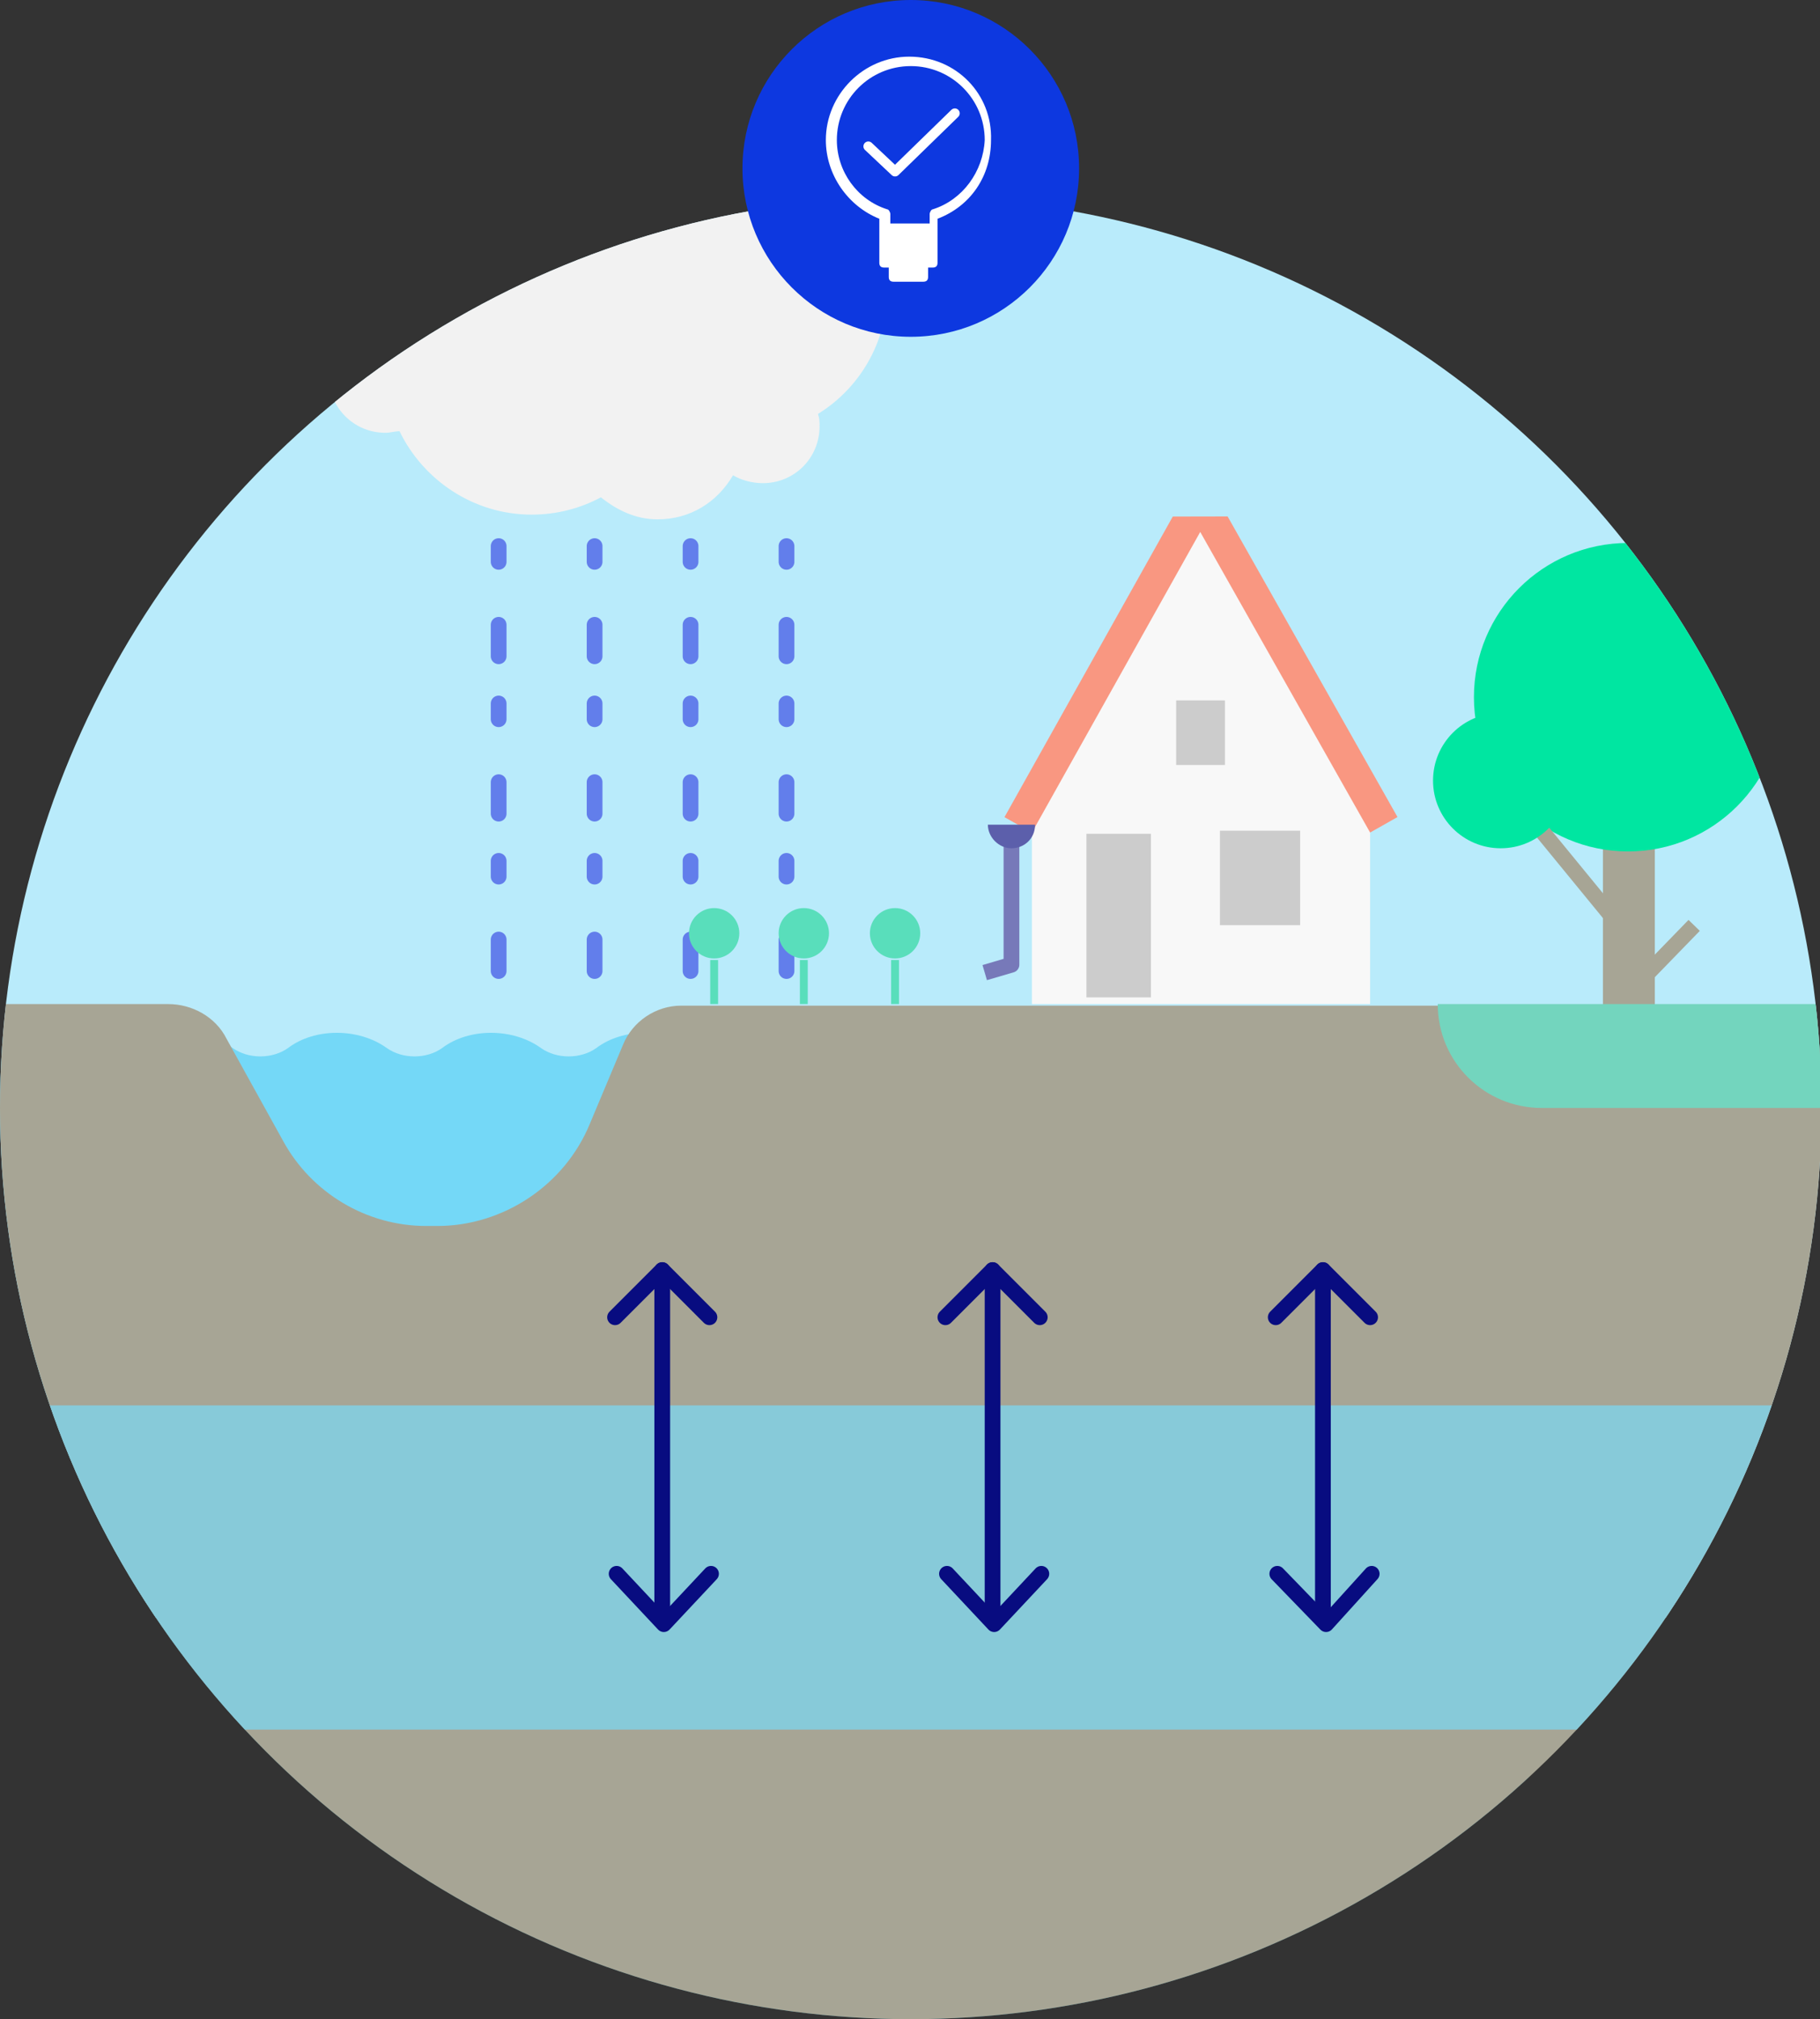 <?xml version="1.0" encoding="utf-8"?>
<!-- Generator: Adobe Illustrator 25.2.0, SVG Export Plug-In . SVG Version: 6.00 Build 0)  -->
<svg xmlns="http://www.w3.org/2000/svg" xmlns:xlink="http://www.w3.org/1999/xlink" version="1.1" id="Layer_1" x="0px" y="0px" viewBox="0 0 115.7 128.3" style="enable-background:new 0 0 115.7 128.3;" xml:space="preserve" width="115.7" height="128.3">
<rect x="0" y="0" width="115.7" height="128.3" fill="#333333" stroke="none"/>
<style type="text/css">
	.st0{clip-path:url(#SVGID_2_);}
	.st1{fill:#B9EBFB;}
	.st2{opacity:0.4;fill:#0EBBF0;}
	.st3{fill:#A7A595;}
	.st4{opacity:0.7;fill:#7ADAF7;}
	.st5{fill:none;stroke:#F99781;stroke-width:4;stroke-linejoin:bevel;stroke-miterlimit:10;}
	.st6{fill:#F8F8F8;}
	.st7{fill:#CCCCCC;}
	.st8{fill:none;stroke:#7779B9;stroke-linejoin:round;stroke-miterlimit:10;}
	.st9{fill:#00E6A1;}
	.st10{fill:none;stroke:#A7A595;stroke-miterlimit:10;}
	.st11{fill:#5C5FAB;}
	.st12{fill:#73D5BE;}
	.st13{fill:#F2F2F2;}
	.st14{fill:none;stroke:#627EEB;stroke-linecap:round;stroke-linejoin:round;stroke-miterlimit:10;stroke-dasharray:1,4,2,3;}
	.st15{fill:#59DEBB;}
	.st16{fill:none;stroke:#59DEBB;stroke-width:0.5;stroke-miterlimit:10;}
	.st17{fill:#0D38E0;}
	.st18{fill-rule:evenodd;clip-rule:evenodd;fill:#FFFFFF;}
	
		.st19{fill-rule:evenodd;clip-rule:evenodd;fill:none;stroke:#FFFFFF;stroke-width:0.623;stroke-linecap:round;stroke-linejoin:round;stroke-miterlimit:10;}
	.st20{fill:none;stroke:#080C80;stroke-linecap:round;stroke-linejoin:round;stroke-miterlimit:10;}
</style>
<g>
	<defs>
		<circle id="SVGID_1_" cx="57.9" cy="70.4" r="57.9"/>
	</defs>
	<clipPath id="SVGID_2_">
		<use xlink:href="#SVGID_1_" style="overflow:visible;"/>
	</clipPath>
	<g class="st0">
		<rect x="-6.4" y="-1.2" class="st1" width="130.2" height="104"/>
		<path class="st2" d="M97.2,66.3c-0.2,0.1-0.3,0.2-0.5,0.3c-1,0.7-2.5,0.7-3.5,0c-1.8-1.3-4.6-1.3-6.3,0c-1,0.7-2.5,0.7-3.5,0    c-1.8-1.3-4.6-1.3-6.3,0c-1,0.7-2.5,0.7-3.5,0c-1.8-1.3-4.6-1.3-6.3,0c-1,0.7-2.5,0.7-3.5,0c-1.8-1.3-4.6-1.3-6.3,0    c-1,0.7-2.5,0.7-3.5,0c-1.8-1.3-4.6-1.3-6.3,0c-1,0.7-2.5,0.7-3.5,0c-1.8-1.3-4.6-1.3-6.3,0c-1,0.7-2.5,0.7-3.5,0    c-1.8-1.3-4.6-1.3-6.3,0c-1,0.7-2.5,0.7-3.5,0c-1.8-1.3-4.6-1.3-6.3,0c-1,0.7-2.5,0.7-3.5,0c-1.8-1.3-4.6-1.3-6.3,0    c-1,0.7-2.5,0.7-3.5,0v0c-1.8-1.3-4.6-1.3-6.3,0c-1,0.7-2.5,0.7-3.5,0v0C-5.6,66.3-6,66.2-6.4,66v84.1H97.2V66.3z"/>
		<path class="st3" d="M-3.5,63.8h14.2c1.5,0,3,0.8,3.7,2.2l3.6,6.5c1.8,3.3,5.3,5.4,9.1,5.4h0.7c4.2,0,8.1-2.6,9.7-6.5l2.1-5    c0.6-1.5,2.1-2.5,3.7-2.5h72.4h7.9l7.1,60.2l-35.5,17.7L17.5,134L-6.4,86.4L-3.5,63.8z"/>
		<rect x="-1.2" y="89.3" class="st4" width="116.9" height="20.6"/>
		<g>
			<polyline class="st5" points="87.1,52.9 76.3,33.8 65.6,52.9    "/>
			<polygon class="st6" points="65.6,63.8 87.1,63.8 87.1,52.9 76.3,33.8 65.6,52.9    "/>
			
				<rect x="74.8" y="44.5" transform="matrix(-1 -2.350909e-07 2.350909e-07 -1 152.671 93.106)" class="st7" width="3.1" height="4.1"/>
			
				<rect x="69.1" y="52.9" transform="matrix(-1 -3.857460e-11 3.857460e-11 -1 142.265 116.277)" class="st7" width="4.1" height="10.4"/>
			
				<rect x="77.5" y="52.8" transform="matrix(-1 -2.009978e-07 2.009978e-07 -1 160.153 111.584)" class="st7" width="5.1" height="6"/>
		</g>
		<polyline class="st8" points="64.3,53.6 64.3,61.3 62.6,61.8   "/>
		<g>
			<rect x="101.9" y="51.2" class="st3" width="3.3" height="13.6"/>
			<circle class="st9" cx="103.5" cy="44.3" r="9.8"/>
			<line class="st10" x1="96.7" y1="51.2" x2="102.6" y2="58.4"/>
			<circle class="st9" cx="95.4" cy="49.6" r="4.3"/>
			<line class="st10" x1="104.3" y1="62.3" x2="107.7" y2="58.8"/>
		</g>
		<path class="st11" d="M64.3,53.9c-0.8,0-1.5-0.7-1.5-1.5h3C65.8,53.3,65.1,53.9,64.3,53.9z"/>
		<path class="st12" d="M117.7,70.4H98c-3.6,0-6.6-2.9-6.6-6.6v0h26.4V70.4z"/>
		<path class="st13" d="M56.4,18.4c0-5.1-4.2-9.3-9.3-9.3c-4.1,0-7.6,2.7-8.8,6.3c-1.3-0.8-2.9-1.2-4.5-1.2c-4.1,0-7.5,2.6-8.8,6.2    c-0.2,0-0.3-0.1-0.5-0.1c-2,0-3.6,1.6-3.6,3.6s1.6,3.6,3.6,3.6c0.3,0,0.6-0.1,0.9-0.1c1.5,3.1,4.7,5.3,8.4,5.3    c1.6,0,3.1-0.4,4.4-1.1c1,0.8,2.2,1.4,3.6,1.4c2.1,0,3.8-1.1,4.8-2.8c0.5,0.3,1.2,0.5,1.9,0.5c2,0,3.6-1.6,3.6-3.6    c0-0.3,0-0.5-0.1-0.8C54.6,24.7,56.4,21.8,56.4,18.4z"/>
		<line class="st14" x1="31.7" y1="34.7" x2="31.7" y2="63.2"/>
		<line class="st14" x1="37.8" y1="34.7" x2="37.8" y2="63.2"/>
		<line class="st14" x1="43.9" y1="34.7" x2="43.9" y2="63.2"/>
		<line class="st14" x1="50" y1="34.7" x2="50" y2="63.2"/>
		<circle class="st15" cx="56.9" cy="59.3" r="1.6"/>
		<circle class="st15" cx="51.1" cy="59.3" r="1.6"/>
		<circle class="st15" cx="45.4" cy="59.3" r="1.6"/>
		<line class="st16" x1="56.9" y1="61" x2="56.9" y2="63.8"/>
		<line class="st16" x1="51.1" y1="61" x2="51.1" y2="63.8"/>
		<line class="st16" x1="45.4" y1="61" x2="45.4" y2="63.8"/>
	</g>
</g>
<g>
	<g>
		<circle class="st17" cx="57.9" cy="10.7" r="10.7"/>
		<path id="Fill-914_23_" class="st18" d="M57.8,3.6c-2.9,0-5.3,2.4-5.3,5.3c0,2.2,1.4,4.2,3.4,5v2.8c0,0.2,0.1,0.3,0.3,0.3h0.3v0.6    c0,0.2,0.1,0.3,0.3,0.3h1.9c0.2,0,0.3-0.1,0.3-0.3V17h0.3c0.2,0,0.3-0.1,0.3-0.3v-2.8c2.1-0.8,3.4-2.7,3.4-5    C63.1,6,60.8,3.6,57.8,3.6L57.8,3.6z M59.3,13.3c-0.1,0-0.2,0.2-0.2,0.3v0.6h-2.5v-0.6c0-0.1-0.1-0.3-0.2-0.3    c-1.9-0.6-3.2-2.4-3.2-4.4c0-2.6,2.1-4.7,4.7-4.7c2.6,0,4.7,2.1,4.7,4.7C62.5,10.9,61.2,12.7,59.3,13.3L59.3,13.3z"/>
		<polyline class="st19" points="55.2,9.3 56.9,10.9 60.7,7.2   "/>
	</g>
</g>
<g>
	<line class="st20" x1="42.1" y1="102.1" x2="42.1" y2="80.7"/>
	<polyline class="st20" points="39.1,83.7 42.1,80.7 45.1,83.7  "/>
	<polyline class="st20" points="45.2,100 42.2,103.2 39.2,100  "/>
</g>
<g>
	<line class="st20" x1="63.1" y1="102.1" x2="63.1" y2="80.7"/>
	<polyline class="st20" points="60.1,83.7 63.1,80.7 66.1,83.7  "/>
	<polyline class="st20" points="66.2,100 63.2,103.2 60.2,100  "/>
</g>
<g>
	<line class="st20" x1="84.1" y1="102.1" x2="84.1" y2="80.7"/>
	<polyline class="st20" points="81.1,83.7 84.1,80.7 87.1,83.7  "/>
	<polyline class="st20" points="87.2,100 84.3,103.2 81.2,100  "/>
</g>
</svg>
